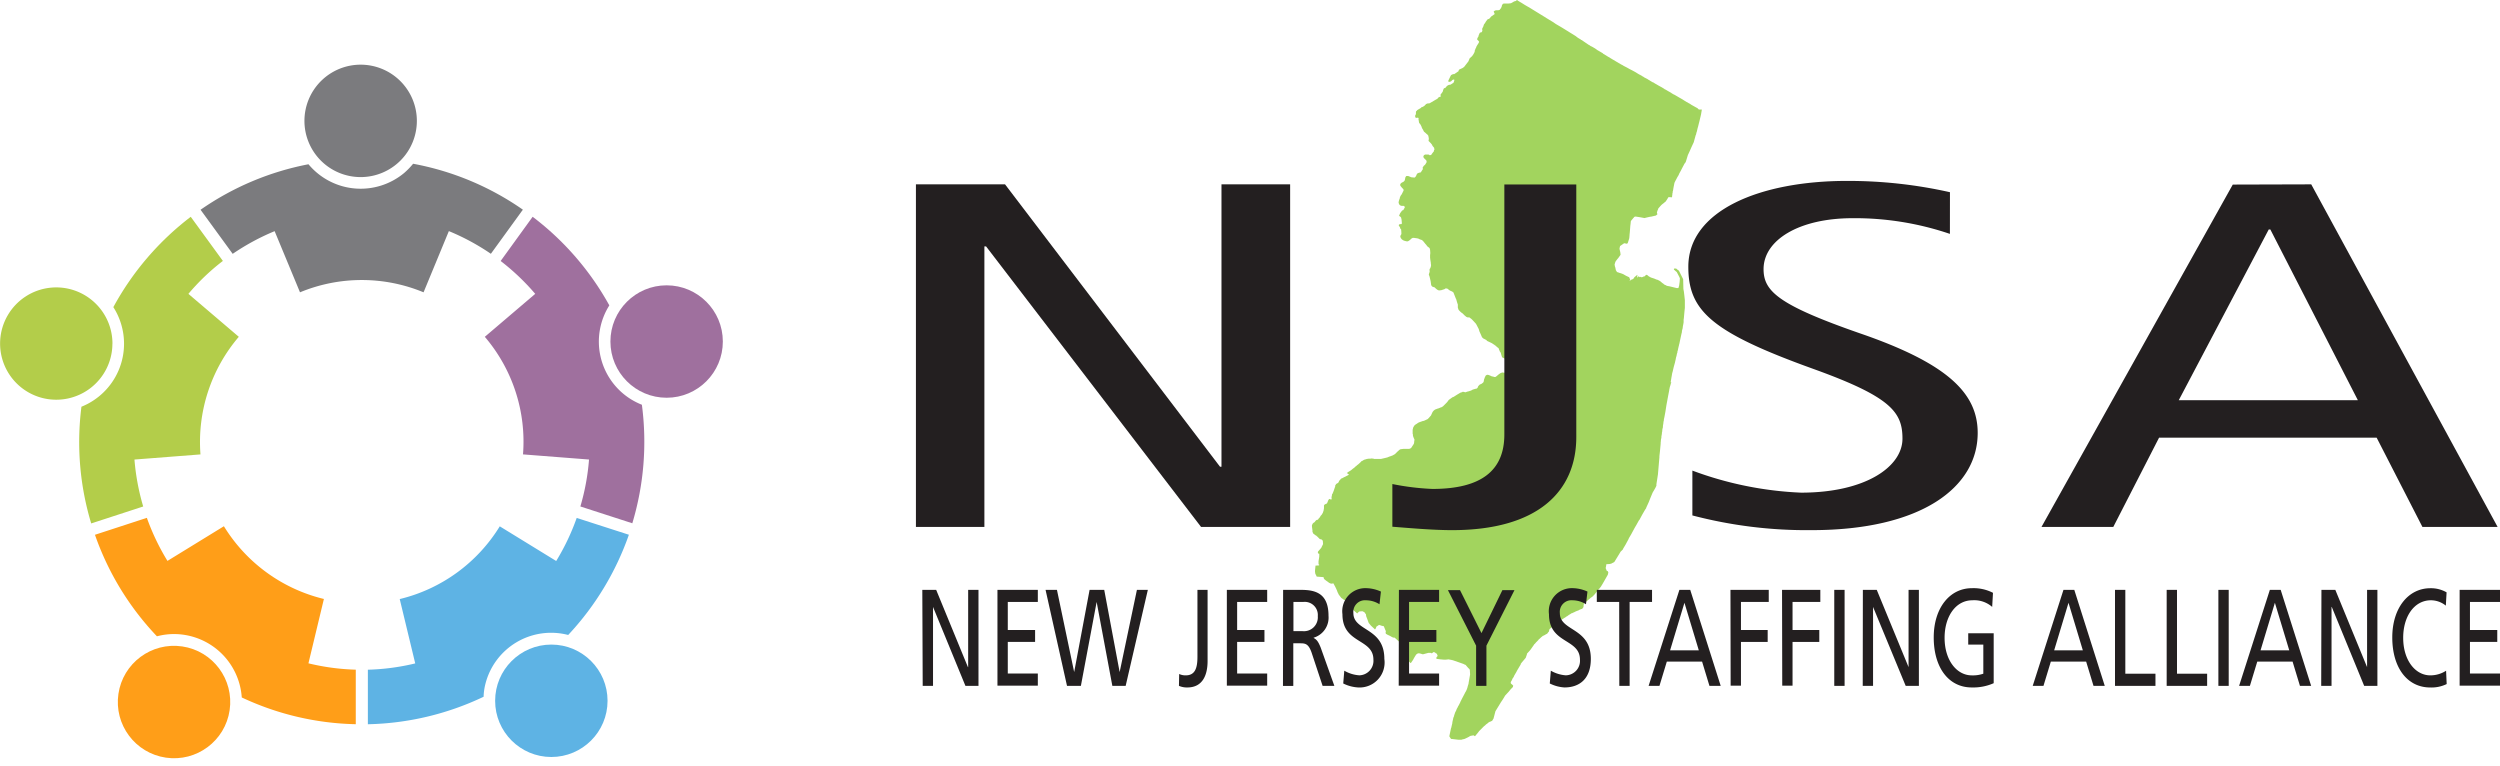 <svg id="New-Jersey-Staffing-Alliance-NJSA-logo" xmlns="http://www.w3.org/2000/svg" width="238" height="72.903" viewBox="0 0 238 72.903">
  <circle id="Ellipse_31" data-name="Ellipse 31" cx="5.351" cy="5.351" r="5.351" transform="translate(58.112 27.163)" fill="#9f709e"/>
  <path id="Path_148" data-name="Path 148" d="M120.834,65.068a26.911,26.911,0,0,1-.912,11.283l-4.945-1.6a21.646,21.646,0,0,0,.824-4.469l-6.285-.489A15.364,15.364,0,0,0,105.88,58.6l4.8-4.09a21.887,21.887,0,0,0-3.292-3.129l3.046-4.209a26.841,26.841,0,0,1,7.3,8.436,6.461,6.461,0,0,0,2.019,8.912A6.818,6.818,0,0,0,120.834,65.068Z" transform="translate(-59.726 -26.535)" fill="#9f709e"/>
  <circle id="Ellipse_32" data-name="Ellipse 32" cx="5.351" cy="5.351" r="5.351" transform="translate(47.137 61.364)" fill="#5eb3e4"/>
  <path id="Path_149" data-name="Path 149" d="M75.164,40.092l-3.046,4.2a21.764,21.764,0,0,0-4-2.16L65.71,47.959a15.369,15.369,0,0,0-11.763,0l-2.415-5.822a21.976,21.976,0,0,0-3.993,2.16L44.48,40.1a26.815,26.815,0,0,1,10.274-4.332,6.466,6.466,0,0,0,9.106.833,6.884,6.884,0,0,0,.855-.881,26.77,26.77,0,0,1,10.45,4.372Z" transform="translate(-25.387 -20.131)" fill="#7b7b7e"/>
  <path id="Path_150" data-name="Path 150" d="M72.271,14.32a5.351,5.351,0,1,1-5.351,5.346,5.351,5.351,0,0,1,5.351-5.346Z" transform="translate(-37.937 -8.163)" fill="#7b7b7e"/>
  <path id="Path_151" data-name="Path 151" d="M91.639,129.251a26.907,26.907,0,0,1-11.019,2.618v-5.192a21.658,21.658,0,0,0,4.509-.6l-1.476-6.126a15.426,15.426,0,0,0,9.524-6.924l5.373,3.3a21.874,21.874,0,0,0,1.952-4.1h0l4.967,1.6a27.022,27.022,0,0,1-5.778,9.542,6.452,6.452,0,0,0-7.885,4.676,5.558,5.558,0,0,0-.167,1.2Z" transform="translate(-45.599 -62.92)" fill="#5eb3e4"/>
  <path id="Path_152" data-name="Path 152" d="M46.5,126.656v5.192A26.766,26.766,0,0,1,35.646,129.3a6.47,6.47,0,0,0-6.876-6.021,6.544,6.544,0,0,0-1.2.2,26.793,26.793,0,0,1-5.9-9.665l4.941-1.613a21.914,21.914,0,0,0,1.961,4.1l5.373-3.3a15.426,15.426,0,0,0,9.52,6.924l-1.472,6.126A21.5,21.5,0,0,0,46.5,126.656Z" transform="translate(-12.63 -62.903)" fill="#ff9e18"/>
  <path id="Path_153" data-name="Path 153" d="M28.66,54.514l4.8,4.09A15.426,15.426,0,0,0,29.811,69.8l-6.285.489a21.958,21.958,0,0,0,.833,4.469l-4.95,1.613a26.753,26.753,0,0,1-.93-11.111,6.461,6.461,0,0,0,3.592-8.4,6.25,6.25,0,0,0-.555-1.08,27.017,27.017,0,0,1,7.369-8.6h0l3.059,4.2a20.878,20.878,0,0,0-3.284,3.138Z" transform="translate(-10.726 -26.54)" fill="#b3cd4a"/>
  <circle id="Ellipse_33" data-name="Ellipse 33" cx="5.351" cy="5.351" r="5.351" transform="translate(10.498 71.353) rotate(-81.67)" fill="#ff9e18"/>
  <path id="Path_154" data-name="Path 154" d="M11.861,67.791A5.346,5.346,0,1,1,10.3,64.006a5.351,5.351,0,0,1,1.566,3.785Z" transform="translate(-1.16 -35.074)" fill="#b3cd4a"/>
  <path id="Path_155" data-name="Path 155" d="M285.992,45.833h-.026v-.022l.119-.119.119-.145h.048l.216-.115.476-.242-.216-.163.216-.145.048-.022.07-.048.049-.026.167-.141.19-.141.07-.075.1-.071.07-.071.1-.071.26-.238.026-.048.093-.048.048-.022.071-.048.048-.026.022-.022h.026l.238-.071.167-.026h.141l.145-.022.19.022.048.026h.643l.309-.071.309-.075.168-.071.145-.048.19-.071.238-.141.212-.216.123-.1V42.88l.141-.1.1-.022h.022l.19-.026h.551l.119-.044.07-.048.048-.075.093-.141.048-.071.071-.119.026-.145V42.02l.022-.119v-.071l-.022-.048-.026-.048-.022-.048-.022-.071-.048-.119v-.119L293,41.284v-.405l.026-.026V40.8l.022-.093.026-.048.07-.119v-.026h.022l.048-.044.022-.026.026-.022.119-.071.141-.1.1-.048.335-.119.119-.022.357-.167.07-.071.049-.048.022-.026.119-.141.049-.048.141-.309.026-.048.1-.119.093-.071.048-.026.022-.022h.026l.19-.071h.022l.194-.075.093-.044h.048l.022-.026.048-.022.075-.048.119-.119.282-.286.048-.071.026-.022.044-.075.048-.048.167-.119.167-.119.119-.044.335-.216.048-.026.234-.141.048-.022.1-.026.048-.022h.022V37.3h.071l.216.048.048-.022.141-.048.1-.022.238-.075.167-.093.26-.075.119-.022.049-.048.026-.022.044-.119.048-.071.048-.048.049-.048.022-.026.049-.022h.022l.026-.022.071-.026.119-.093.07-.071.026-.1.022-.145.048-.119v-.022l.022-.048.026-.048.048-.119.093-.071.071-.022h.048l.1.022.048.022.119.048.093.048.216.048.048.022h.071l.071-.022.145-.119.141-.119.145-.1.093-.048h.048l.022-.022h.026l.19.022h.071l.048-.022.335-.309.022-.048.048-.071.022-.119V34.8l-.022-.071L302,34.32l-.1-.093-.141-.1-.167-.071h-.022l-.048-.048-.026-.048-.022-.071-.071-.238v-.048l-.1-.141-.048-.119-.022-.048-.048-.145h-.022V33.13l-.145-.1v-.022H301l-.048-.048h-.022l-.026-.048-.022-.022h-.048l-.022-.048-.049-.022-.145-.1-.119-.071-.405-.19-.093-.1-.048-.022-.238-.123L299.6,32.1l-.1-.238-.141-.309-.071-.238-.1-.19-.1-.194-.07-.119-.286-.309-.044-.048-.075-.071-.022-.022-.1-.075-.093-.071h-.167l-.119-.048-.194-.163-.19-.194h-.022l-.145-.119-.141-.141-.07-.1v-.022l-.048-.145v-.286l-.071-.212-.075-.264-.022-.071-.022-.022-.075-.194-.141-.357-.022-.048-.048-.022-.048-.048-.216-.093-.044-.026H296.5v-.022l-.048-.026-.022-.022H296.4v-.022l-.044-.048-.167-.048h-.048l-.1.071-.309.1-.167.022h-.093l-.026-.022-.07-.026-.071-.044-.026-.026-.093-.071-.026-.048h-.022l-.022-.022-.049-.048h-.048l-.119-.048h-.026l-.022-.022-.022-.026-.026-.022-.022-.048V27.15l-.026-.026v-.048l-.044-.309-.1-.428-.07-.19v-.026l.048-.167.022-.048.022-.044h-.022V25.62l.07-.093.049-.145.022-.141-.022-.141v-.075l-.049-.309-.022-.19v-.238l.022-.194-.022-.309-.026-.093-.022-.075-.216-.167-.119-.163-.071-.075-.189-.238-.1-.093-.022-.026-.216-.071-.141-.071-.119-.026-.313-.044H293l-.022.022-.048.022-.048.026-.022.022-.022.026-.194.163h-.022l-.07.048H292.4l-.048-.022h-.093l-.026-.026-.119-.044h-.022l-.026-.026-.022-.022-.048-.026-.048-.044-.071-.1-.022-.048-.026-.071v-.1l.026-.022.048-.1.022-.022v-.1h.022l-.022-.022v-.071l-.022-.264-.1-.119v-.071l-.048-.071-.071-.1v-.071l.022-.026.075-.048h.141l.048-.044v-.1l-.026-.286-.022-.093-.022-.1-.026-.026v-.022l-.167-.119.026-.071.07-.167.119-.167.022-.022.048-.075.119-.044.026-.048.022-.026v-.022l.026-.048.044-.048.026-.093-.026-.048v-.022h-.022l-.022-.026h-.026v-.022h-.216l-.141-.048-.1-.119V19.4l-.022-.022v-.048l-.022-.071.022-.075v-.022l.049-.167.048-.119v-.048l.044-.119.048-.093.026-.026v-.022l.07-.071.071-.167h.022v-.048l.075-.119v-.119l-.048-.071h-.026v-.026l-.022-.022-.071-.071-.119-.145-.026-.048v-.141l.026-.026.093-.093.194-.1.071-.071.048-.071.022-.119.026-.119.022-.075.022-.022.026-.022v-.026l.048-.022h.141l.071.022.238.1.216.022h.119l.022-.022.049-.048.07-.119.048-.119.048-.071.1-.048h.022l.026-.026h.022l.1-.022h.022l.048-.022.167-.264.022-.022v-.071l-.022-.075.022-.044.049-.075.048-.071.119-.1.119-.19.022-.048v-.119l-.022-.022v-.026l-.048-.044-.167-.167-.048-.071-.022-.048V14.9l.022-.048.026-.071.119-.071h.309l.071.022.048.048.119-.022h.022l.1-.145.145-.19h.022v-.071l.022-.075.026-.022v-.071l-.026-.071v-.048L295,14.016l-.1-.119-.071-.145-.048-.048-.026-.044-.19-.194-.048-.044v-.048l.026-.145-.026-.19-.022-.071v-.048l-.048-.048v-.022l-.168-.145-.044-.044-.145-.119-.048-.075L294,12.372l-.119-.194-.022-.093-.119-.238-.119-.145-.022-.093-.026-.167v-.026l-.022-.044.022-.075-.022-.048v-.022L293.5,11.2l-.145.022h-.044l-.048-.048-.026-.093V11.01l.049-.093.026-.071v-.194l.022-.044v-.026l.048-.022.022-.026v-.022l.1-.071.286-.167.022-.048.19-.071.026-.026.07-.044h.022l.048-.075.048-.022.026-.022V9.917l.19-.071h.141l.1-.048.569-.335.1-.048.119-.141.1-.048.093-.022.026-.026-.026-.119V9.009l.145-.19.048-.071.048-.1V8.581l.07-.145.022-.044h.1l.167-.194.093-.071.119-.048.145-.022.26-.167.048-.071.048-.167V7.6l-.026-.022h-.093l-.071.044-.123.123-.071.022-.022.022h-.119L296.4,7.77v-.1l.216-.45.048-.075.141-.071.1-.022h.071L297,7.03l.379-.26V6.7l.048-.075.309-.141.168-.119.405-.524.07-.167.026-.071.022-.048.238-.216.141-.212.1-.194V4.839L299,4.6l.048-.071V4.482l.093-.167.167-.264V4.006l.022-.026-.044-.071-.119-.119-.026-.026.026-.141.093-.141.026-.119.093-.216.026-.026.022-.022.119-.022.048-.048.022-.048.026-.1-.026-.093V2.741l.119-.238.026-.1.022-.048V2.336l.048-.071.049-.048.093-.167.167-.216.145-.044.071-.075.119-.141.309-.216.026-.022-.026-.071-.048-.119h-.022l.022-.075.075-.044L300.836,1h.048l.022-.022h.286V.952h.071L301.29.93l.071-.1.022-.022.026-.026.022-.022V.714l.048-.093.022-.1V.5l.1-.145h.048l.022-.022h.476l.216-.026.286-.163.071-.026.1-.022.119-.1.022.022.026.026.163.1.238.141.264.167.286.167.167.093.736.454.74.454.26.167h.026l.022.022.071.048.432.26.238.167.573.335.5.309.119.071.07.048.238.145.383.238.216.167.119.071.044.022.026.026h.022l.119.093h.026l.665.454.048.022.048.026.093.071.1.048.1.048.238.141.141.1.1.071.044.022.286.167.167.1V5.1l.432.264.476.286.807.476.194.1.022.022.454.238.119.071.286.145.26.141.432.264h.022l.048.022.022.022.19.1v.022l.049.026h.026l.093.071.286.145.049.022v.022l.1.048.044.022.026.026.167.1.119.071.071.022.119.071.022.026.1.048.238.141.048.026.167.093.093.048.194.119.044.022.048.048.049.026h.022l.238.141.075.048h.022l.071.048.167.093.022.026.242.141h.022l.286.167.119.071.379.216.216.141.167.1.141.071.026.026.141.071.145.1.379.212.048.026.167.093.093.1.049.022h.264l-.075.454-.044.19-.119.5-.049.19-.07.286-.049.167-.07.309L320,12.68v.048l-.026.093-.022.026-.145.524-.044.167-.1.212-.1.216-.212.476-.1.216-.048.1-.189.617-.049.1-.048.071H318.9l-.19.357-.1.19-.071.145-.145.26-.022.048-.049.119-.07.119-.048.071-.022.048-.167.313-.071.141-.026.071-.093.476-.026.167-.022.119-.022.026v.119l-.026.048v.093l-.022.119v.071l-.026.119-.309-.022-.022.022-.026.026-.048.071V18.9l-.19.286-.1.075-.044.044-.216.167-.048.048-.022.022-.071.075-.167.19-.026.022-.022.075-.07.163-.049.167.049.167-.145.119-.309.071-.1.026-.163.022-.119.026-.194.044-.19.048h-.022l-.383-.071-.454-.071-.093.022-.048.026v.022l-.022.022-.048.048-.119.145-.1.119-.022.048-.026.26-.022.167-.022.286-.026.335-.022.19v.048l-.026.286v.022l-.07.238-.071.216-.071.093-.238-.048h-.048l-.383.264-.048.216v.071l.075.335.022.212-.119.167-.119.167-.048.048-.071.093-.022.026-.049.071-.026.022-.022.048-.049.119-.048.194.026.071v.048l.048.141.044.216v.022l.119.19.1.026.048.022.428.145.286.163.309.145v.048l.075.141v.048l-.048.048.022.048.119-.1.141-.048.026-.022.07-.048.071-.119.286-.238v.167l-.049.048.049.044.119-.119.048.048.026.048.044-.048h.026l.119.048.093-.022.026.022v-.022l.093-.048.119-.026.075-.093.022-.026.048-.022h.022l.026.022.071.026.048.044.022.026.07.048.049.022.119.071.313.1.234.1h.026l.07.022.145.071.119.071.19.167.049.026.093.071v.022h.026l.022.026.1.048h.022l.119.071.264.048.665.163h.167l.071-.238.048-.357.022-.331-.048-.119-.26-.5-.048-.022-.212-.194V25.6l.07-.048.167.026.071.071.167.119.405.811.022.93.048.26.048.405.044.405v.74l-.022.19-.022.216-.026.286-.022.238v.022l-.026.167v.238l-.022.141-.048.242-.022.19-.026.093-.044.167v.1l-.048.19-.145.67-.022.119-.026.093v.048l-.044.119v.071l-.026.026v.093l-.022.026-.048.238v.022l-.048.145v.071l-.022.071-.026.071-.022.119-.022.119-.026.048-.022.119-.026.1v.048l-.022.071-.048.216-.119.428-.093.405-.049.167-.048.286-.026.141-.071.432.048.044.022.026-.044.022-.048.19-.071.216v.071l-.026.048-.022.167-.1.524-.167.9-.093.6-.026.141-.071.383-.048.212V40l-.044.19v.071l-.048.286v.119l-.049.19-.026.264-.022.071v.1l-.048.26v.1l-.048.238v.071l-.022.19v.1L316.54,43l-.048.428v.1l-.141,1.644-.145.93v.141l-.048.1-.048.1-.163.286-.075.119-.022.044-.022.048-.238.573-.1.264-.238.52-.026.075v.022l-.022.022-.07.1-.264.454-.282.524-.048.048-.238.428-.168.286-.335.621-.167.282-.048.075-.022.071-.309.573-.216.357v.022l-.022.048-.026.022-.044.048-.1.1-.026.022-.022.026-.26.428-.335.547-.309.167h-.026l-.093.026-.335.022-.026.19-.022.119-.022.048.119.286.093.022.048.123-.048.212-.476.833-.19.313-.428.524-.194.238-.07.071-.049.048v.022h-.022l-.119.1-.048.022-.167.145-.119.093-.071.075-.07.044-.264.216v.1l-.022.093v.075l-.022.093-.075.1-.022.022-.026.026-.093.022-.119.048-.167.093h-.022l-.194.075-.093.048-.048.022-.026.022-.093.026-.071.048h-.026l-.07.022-.022.022-.075.048-.119.071-.141.1-.022.022-.1.048-.026.026-.071.048-.119.071-.07.044-.022.026-.048.022-.1.048-.022.026-.026.022-.07.048-.048.022h-.022l-.048.048-.1.071-.141.071-.428.405-.238.194-.026.093-.022.1-.026.071-.044.026-.026.044-.048.048v.026l-.022.022-.048.022-.048.026-.048.022-.07.048-.141.071-.07.026-.026.022-.048.048-.071.048-.022.022-.048.048-.189.167-.026.048-.212.212-.119.145H304.6V61.3l-.093.145-.286.405-.1.119-.238.26v.048l-.022.071-.1.286-.022.022-.383.454v.022l-.048.026-.022.1-.383.643v.022l-.07.119-.167.286-.049.119-.07.1-.048.071-.044.119-.1.167-.022.093.022.075.216.19-.026.141-.141.145-.026.022-.022.022-.216.264-.331.357-.216.357-.19.286-.524.859-.167.643v.022l-.141.238-.216.1h-.026l-.119.071-.044.048-.194.141-.071.075-.119.093-.048.048-.405.405-.071.1-.335.405v-.026l-.093-.048L298.809,70l-.26.048h-.022l-.1.048-.071.048-.383.19-.071.022-.119.026-.1.022-.022.022h-.286l-.595-.071h-.1l-.07-.071-.119-.19.167-.789.022-.022v-.026l.1-.428v-.071l.048-.216.022-.071v-.026l.026-.119.071-.163v-.048l.07-.19V67.9l.071-.167.026-.022.044-.119.048-.119.075-.119v-.026l.044-.071v-.022l.026-.026.163-.309.048-.119.145-.286.238-.454.071-.141.048-.071.07-.145.071-.19.048-.19.071-.216v-.048l.145-.833-.026-.428v-.026l-.022-.022-.071-.1h-.026l-.286-.335-.07-.022-.141-.071-.476-.167-.551-.19h-.044l-.075-.026-.141-.022-.1-.026h-.022l-.238.026h-.238l-.286-.026-.335-.044-.07-.026.022-.141.1-.1v-.048l-.049-.119v-.048l-.1-.044-.115-.1-.145-.022-.07.071-.071.048-.1-.048H294.5l-.524.141-.238-.071-.1-.022H293.5l-.026.022-.044.022-.1.075-.19.309-.1.19-.212.309-.048-.022-.216-.212-.216-.216-.19-.216.026-.216.022-.212-.145-.524-.141-.238-.643-.573h-.141l-.194-.1-.07-.048-.26-.119-.119-.071h-.026l-.049-.119.026-.071v-.1l-.026-.048-.163-.4V59.61h-.048l-.19-.048-.119-.044-.1-.026-.216.145h-.022l-.071.19-.075.1-.071-.075-.309-.286-.216-.26-.141-.383-.1-.26-.022-.167v-.022l-.048-.048-.1-.145-.19-.093-.286.022-.071.048-.071.071-.07.071-.573-.5-.1-.167v-.167l-.022-.048-.048-.141-.026-.071v-.026h-.022l-.071-.022-.1-.048-.141-.048-.19-.071v-.022l-.216-.145-.238-.309-.119-.238-.07-.194-.145-.309-.168-.309v-.026l-.238.026-.167-.071-.331-.238-.145-.123h-.022v-.022l-.022-.048-.026-.119-.6-.048h-.048l-.141-.286-.026-.19v-.093l.049-.48.335-.022.022-.071h-.022l-.026-.026h-.022V53.44l.071-.454v-.264l-.093-.022-.048-.119.022-.071.145-.167.163-.19.1-.216.022-.026.049-.119-.022-.286-.048-.093-.1-.071h-.044l-.1-.026-.119-.119-.07-.071-.075-.071-.044-.026v-.022l-.1-.048-.022-.022-.194-.145-.044-.119-.026-.022V50.5l-.022-.163-.026-.194V49.98l.048-.071.026-.071.119-.1h.022l.07-.071.049-.071.048-.048.022-.022.048-.026.1-.022.07-.071v-.026l.071-.071.048-.048v-.022l.022-.026.026-.022v-.026l.048-.071.07-.071.022-.022.048-.1.048-.048.049-.167.022-.022.048-.286v-.26l.048-.075.071-.044.167-.075.071-.163.022-.075.026-.048.071-.119.071-.022.048.022h.022v.026l.075.022.022-.048.022-.093-.022-.048.022-.141.026-.1v-.071L285.37,47l.026-.044V46.93l.048-.093.022-.075.022-.044.071-.216.026-.071.048-.145v-.093l.048-.048.044-.075.167-.093.1-.119v-.026Z" transform="translate(-158.516)" fill="#a2d45e"/>
  <path id="Path_156" data-name="Path 156" d="M199,40.17h8.484l20.468,26.885h.137V40.17h6.536V72.785h-8.48L205.677,46.076h-.159V72.785H199Z" transform="translate(-111.804 -22.62)" fill="#231f20"/>
  <path id="Path_157" data-name="Path 157" d="M301.91,68.716a24.307,24.307,0,0,0,3.812.467c4.672,0,6.849-1.763,6.849-5.183V40.2h6.849V64.234c0,5.183-3.658,8.872-11.829,8.872-1.789,0-3.892-.185-5.681-.326Z" transform="translate(-169.357 -22.636)" fill="#231f20"/>
  <path id="Path_158" data-name="Path 158" d="M390.742,44.472a28.163,28.163,0,0,0-9.256-1.494c-5.139,0-8.484,2.1-8.484,4.848,0,2.1,1.4,3.407,9.185,6.117,8.4,2.891,11.2,5.73,11.2,9.476,0,5.183-5.368,9.256-15.8,9.256a42.817,42.817,0,0,1-11.362-1.4V67.007a33.606,33.606,0,0,0,10.349,2.1c6.148,0,9.652-2.477,9.652-5.139,0-2.521-1.089-3.967-8.4-6.611C368.022,53.833,365.84,51.8,365.84,47.6c0-5.368,6.849-8.171,15.1-8.171a44.158,44.158,0,0,1,9.806,1.075Z" transform="translate(-205.111 -22.206)" fill="#231f20"/>
  <path id="Path_159" data-name="Path 159" d="M467.8,40.17l17.744,32.615h-7.158l-4.359-8.5H453.315l-4.359,8.5H442.12l18.211-32.593Zm4.438,20.547-8.33-16.25h-.154l-8.564,16.25Z" transform="translate(-247.771 -22.62)" fill="#231f20"/>
  <path id="Path_160" data-name="Path 160" d="M200.38,127.76H201.7l3.023,7.356h.022V127.76h.983V136.9h-1.243l-3.085-7.515h0V136.9h-.983Z" transform="translate(-112.576 -71.605)" fill="#231f20"/>
  <path id="Path_161" data-name="Path 161" d="M216.61,127.76h3.843v1.15h-2.86v2.671h2.6v1.133h-2.6v3.01h2.86v1.155H216.61Z" transform="translate(-121.652 -71.605)" fill="#231f20"/>
  <path id="Path_162" data-name="Path 162" d="M227,127.76h1.084l1.64,7.828h0l1.468-7.828h1.393l1.468,7.828h0l1.644-7.828h1.04l-2.111,9.137h-1.269l-1.494-7.986h0l-1.5,7.986h-1.322Z" transform="translate(-127.463 -71.605)" fill="#231f20"/>
  <path id="Path_163" data-name="Path 163" d="M255.838,135.768a1.388,1.388,0,0,0,.621.132c.881,0,1.119-.67,1.119-1.763V127.76h.965v6.779c0,1.283-.441,2.512-1.926,2.512a1.852,1.852,0,0,1-.8-.154Z" transform="translate(-143.581 -71.605)" fill="#231f20"/>
  <path id="Path_164" data-name="Path 164" d="M266.16,127.76H270v1.15h-2.86v2.671h2.6v1.133h-2.6v3.01H270v1.155H266.16Z" transform="translate(-149.364 -71.605)" fill="#231f20"/>
  <path id="Path_165" data-name="Path 165" d="M278.288,127.76h1.679c1.357,0,2.644.286,2.644,2.473a1.993,1.993,0,0,1-1.415,2.08v.026c.3.159.441.353.67.917l1.3,3.641h-1.119l-1.049-3.169c-.309-.881-.63-.881-1.15-.881h-.591v4.059h-.983Zm.983,3.927h.837a1.322,1.322,0,0,0,1.481-1.428,1.243,1.243,0,0,0-1.375-1.349h-.943Z" transform="translate(-156.136 -71.605)" fill="#231f20"/>
  <path id="Path_166" data-name="Path 166" d="M294.656,128.924a2.424,2.424,0,0,0-1.287-.379,1.106,1.106,0,0,0-1.2,1.216c0,1.763,2.949,1.349,2.949,4.363a2.381,2.381,0,0,1-2.508,2.719,3.6,3.6,0,0,1-1.406-.379l.1-1.216a3.306,3.306,0,0,0,1.424.441,1.379,1.379,0,0,0,1.349-1.49c0-2.045-2.949-1.481-2.949-4.324a2.2,2.2,0,0,1,2.2-2.486,3.583,3.583,0,0,1,1.463.326Z" transform="translate(-163.328 -71.398)" fill="#231f20"/>
  <path id="Path_167" data-name="Path 167" d="M303.3,127.76h3.826v1.15h-2.86v2.671h2.6v1.133h-2.6v3.01h2.86v1.155H303.28Z" transform="translate(-170.123 -71.605)" fill="#231f20"/>
  <path id="Path_168" data-name="Path 168" d="M316.594,133.1l-2.684-5.289h1.15l2.045,4.094,1.992-4.094h1.15l-2.671,5.289v3.826h-.983Z" transform="translate(-176.068 -71.633)" fill="#231f20"/>
  <path id="Path_169" data-name="Path 169" d="M339.256,128.924a2.415,2.415,0,0,0-1.287-.379,1.106,1.106,0,0,0-1.2,1.216c0,1.763,2.949,1.349,2.949,4.363,0,1.948-1.128,2.719-2.508,2.719a3.557,3.557,0,0,1-1.4-.379l.1-1.216a3.323,3.323,0,0,0,1.424.441,1.379,1.379,0,0,0,1.349-1.49c0-2.045-2.949-1.481-2.949-4.324a2.2,2.2,0,0,1,2.2-2.486,3.583,3.583,0,0,1,1.463.326Z" transform="translate(-188.271 -71.398)" fill="#231f20"/>
  <path id="Path_170" data-name="Path 170" d="M348.2,128.91H346.07v-1.15h5.258v1.15h-2.133V136.9h-.983Z" transform="translate(-194.054 -71.605)" fill="#231f20"/>
  <path id="Path_171" data-name="Path 171" d="M360.191,127.76h1.031l2.9,9.137h-1.071l-.7-2.305h-3.358l-.7,2.305H357.26Zm.48,1.23-1.366,4.526h2.733Z" transform="translate(-200.312 -71.605)" fill="#231f20"/>
  <path id="Path_172" data-name="Path 172" d="M374.94,127.76h3.645v1.15H375.94v2.671h2.543v1.133H375.94v4.165h-.983Z" transform="translate(-210.2 -71.605)" fill="#231f20"/>
  <path id="Path_173" data-name="Path 173" d="M386.08,127.76h3.645v1.15H387.08v2.671h2.547v1.133H387.08v4.165H386.1Z" transform="translate(-216.43 -71.605)" fill="#231f20"/>
  <path id="Path_174" data-name="Path 174" d="M397.36,127.76h.983V136.9h-.983Z" transform="translate(-222.738 -71.605)" fill="#231f20"/>
  <path id="Path_175" data-name="Path 175" d="M403.523,127.76h1.322l3.028,7.356h0V127.76h.983V136.9H407.6l-3.107-7.515h0V136.9h-.983Z" transform="translate(-226.178 -71.605)" fill="#231f20"/>
  <path id="Path_176" data-name="Path 176" d="M424.412,129.176a2.587,2.587,0,0,0-1.886-.63c-1.582,0-2.644,1.534-2.644,3.574,0,2.146,1.164,3.574,2.587,3.574a3.041,3.041,0,0,0,1.1-.159v-2.772h-1.437v-1.075h2.424v4.751a4.8,4.8,0,0,1-2.094.405c-2.168,0-3.614-1.856-3.614-4.764,0-2.812,1.534-4.685,3.627-4.685a4.033,4.033,0,0,1,2.014.441Z" transform="translate(-234.757 -71.399)" fill="#231f20"/>
  <path id="Path_177" data-name="Path 177" d="M443.156,127.76h1.031l2.9,9.137h-1.071l-.7-2.305h-3.363l-.7,2.305H440.23Zm.48,1.23-1.366,4.526H445Z" transform="translate(-246.714 -71.605)" fill="#231f20"/>
  <path id="Path_178" data-name="Path 178" d="M458,127.76h.983v7.982h2.869V136.9H458Z" transform="translate(-256.652 -71.605)" fill="#231f20"/>
  <path id="Path_179" data-name="Path 179" d="M469.16,127.76h.983v7.982h2.869V136.9H469.16Z" transform="translate(-262.893 -71.605)" fill="#231f20"/>
  <path id="Path_180" data-name="Path 180" d="M480.33,127.76h.983V136.9h-.983Z" transform="translate(-269.14 -71.605)" fill="#231f20"/>
  <path id="Path_181" data-name="Path 181" d="M487.736,127.76h1.031l2.9,9.137H490.6l-.7-2.305h-3.363l-.7,2.305H484.81Zm.48,1.23-1.366,4.526h2.733Z" transform="translate(-271.646 -71.605)" fill="#231f20"/>
  <path id="Path_182" data-name="Path 182" d="M502.562,127.76h1.322l3.023,7.356h0V127.76h.983V136.9h-1.26l-3.085-7.515h-.022V136.9h-.983Z" transform="translate(-281.561 -71.605)" fill="#231f20"/>
  <path id="Path_183" data-name="Path 183" d="M522.989,129.066a2.27,2.27,0,0,0-1.415-.511c-1.582,0-2.644,1.521-2.644,3.574,0,2.146,1.159,3.574,2.583,3.574a2.742,2.742,0,0,0,1.5-.441l.057,1.269a3.288,3.288,0,0,1-1.565.326c-2.168,0-3.614-1.855-3.614-4.764,0-2.812,1.534-4.685,3.623-4.685a3.006,3.006,0,0,1,1.547.392Z" transform="translate(-290.146 -71.409)" fill="#231f20"/>
  <path id="Path_184" data-name="Path 184" d="M532.44,127.76h3.843v1.15h-2.86v2.671h2.6v1.133h-2.6v3.01h2.86v1.155H532.44Z" transform="translate(-298.283 -71.605)" fill="#231f20"/>
</svg>
